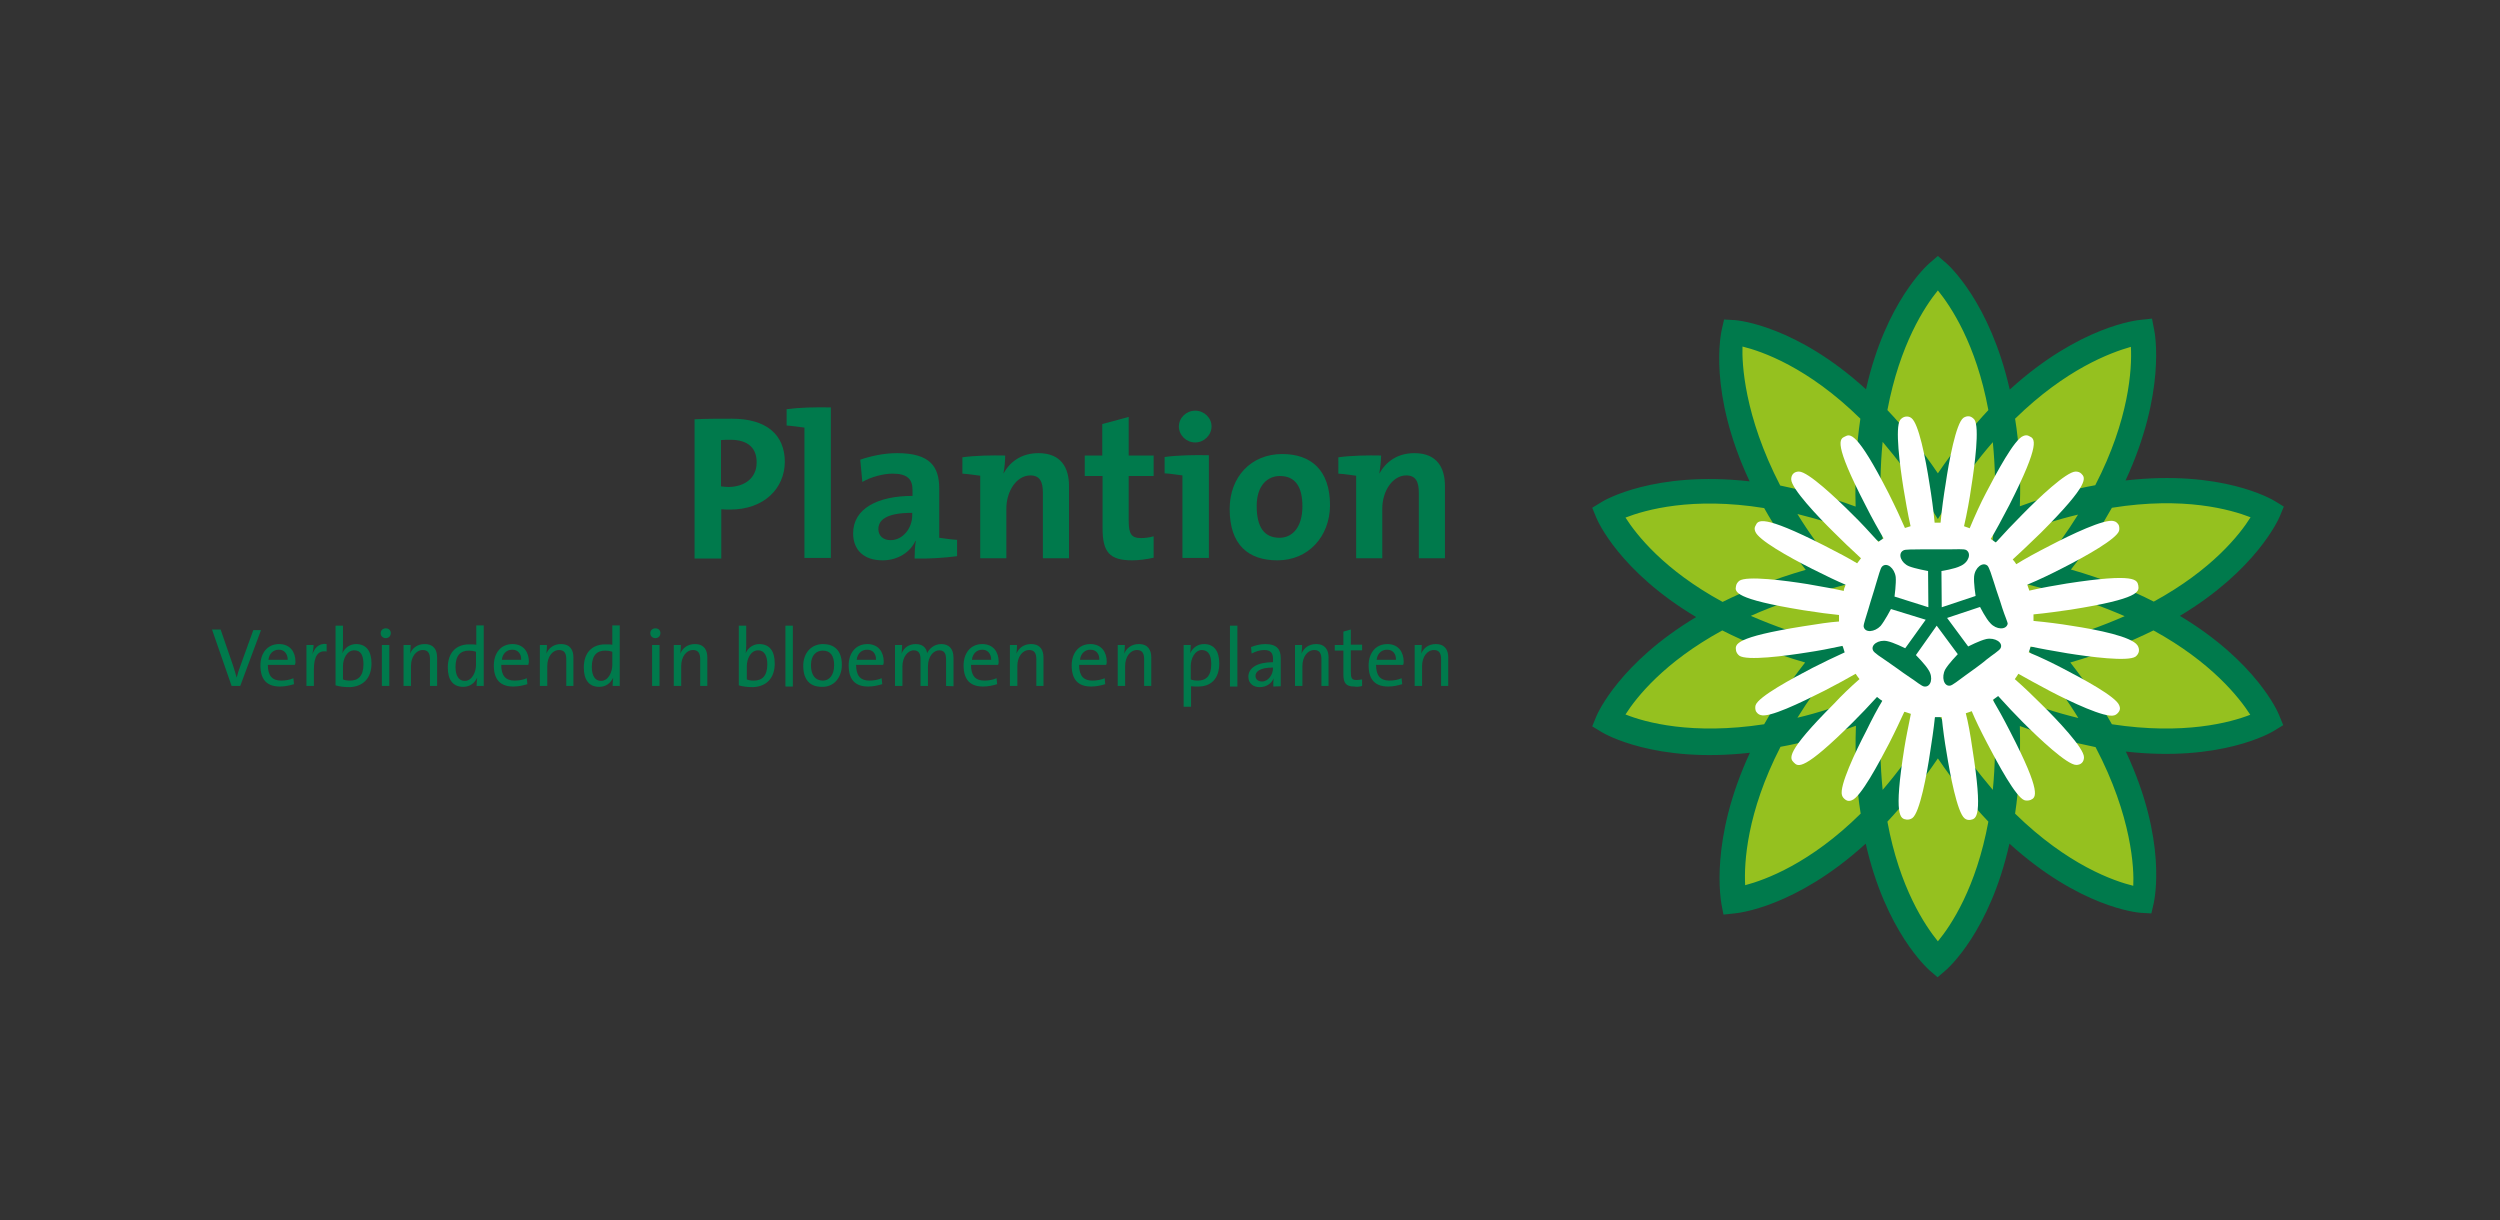 <?xml version="1.0" encoding="utf-8"?>
<!-- Generator: Adobe Illustrator 22.1.0, SVG Export Plug-In . SVG Version: 6.00 Build 0)  -->
<svg xmlns="http://www.w3.org/2000/svg" xmlns:xlink="http://www.w3.org/1999/xlink" version="1.1" id="Laag_1" x="0px" y="0px" viewBox="0 0 841.9 411" style="enable-background:new 0 0 841.9 411;" xml:space="preserve" width="841.9" height="411">
<rect x="0" y="0" width="841.9" height="411" fill="#333333" stroke="none"/>
<style type="text/css">
	.st0{fill:#95C11F;}
	.st1{fill:none;}
	.st2{fill:#007A4C;}
	.st3{fill:#FFFFFF;}
</style>
<g>
	<path class="st0" d="M725.4,207.4c30.4-15.9,38.4-35,38.4-35s-19-11.5-55.3-5.2c17.6-32.7,12.9-55.3,12.9-55.3s-21.8,1.8-47.2,27.7   c-5.7-34.2-21.5-47.9-21.5-47.9s-15.9,13.6-21.5,47.8c-25.4-25.9-47-27.6-47-27.6s-5.3,22.1,12.8,55.3c-36.2-6.4-55.2,5.2-55.2,5.2   s7.9,19.1,38.4,35c-30.4,15.9-38.4,35-38.4,35s19,11.5,55.3,5.2c-17.6,32.7-12.9,55.3-12.9,55.3s21.8-1.8,47.2-27.7   c5.7,34.2,21.5,47.9,21.5,47.9s15.9-13.7,21.5-47.9c25.4,25.9,47.2,27.7,47.2,27.7s5.3-22.1-12.8-55.3c36.2,6.4,55.2-5.2,55.2-5.2   S755.7,223.3,725.4,207.4z"/>
	<g>
		<path class="st1" d="M652.6,159.4c5.7-8.3,11.4-15.4,17-21.3c-4.1-22.3-12.6-35-17-40.3c-4.3,5.3-12.9,18-17,40.2    C641.2,144,647,151,652.6,159.4z"/>
		<path class="st1" d="M680.3,170.5c9.1-3.2,17.7-5.5,25.4-7.1c11.3-22,12.3-39.1,12-46.6c-7,1.8-21.9,7.5-38.9,24.2    C679.9,149.7,680.5,159.4,680.3,170.5z"/>
		<path class="st1" d="M626.5,140.9c-17.7-17.4-33.3-22.7-39.7-24.3c-0.2,5.5,0.5,23.2,12.8,46.8c7.7,1.4,16.2,3.7,25.4,7.1    C624.6,159.4,625.3,149.6,626.5,140.9z"/>
		<path class="st1" d="M594,171.1c-24.2-3.8-39.9,0.6-46.7,3.2c3.7,5.8,13,17.7,32.6,28.4c7.9-4,17.1-7.7,28-10.8    C602.3,184.6,597.8,177.6,594,171.1z"/>
		<path class="st1" d="M689,198.3l-6.5-1.7l4.2-5.2c5.2-6.3,9.5-12.4,13.2-18.2c-7,1.7-14.6,4.1-22.7,7.3L671,183l0.5-6.6    c0.6-10.2,0.4-19.2-0.4-27.4c-4.9,5.7-10,12.4-14.9,20.2l-3.6,5.7l-3.6-5.7c-4.9-7.9-10-14.6-15-20.3c-0.8,8.1-1.1,17.2-0.4,27.4    l0.5,6.6l-6.1-2.4c-8.2-3.2-15.6-5.5-22.7-7.3c3.6,5.8,8.1,11.9,13.2,18.3l4.2,5.2l-6.5,1.7c-10.2,2.6-19,5.8-26.6,9.1    c7.6,3.4,16.4,6.5,26.6,9.1l6.5,1.7l-4.2,5.2c-5.3,6.3-9.6,12.4-13.2,18.3c7-1.7,14.6-4.1,22.7-7.3l6.1-2.4l-0.5,6.6    c-0.6,10.2-0.4,19.2,0.4,27.4c4.9-5.8,10-12.4,14.9-20.3l3.6-5.7l3.6,5.7c4.9,7.8,10,14.6,15,20.3c0.8-8.1,1.1-17.2,0.4-27.4    L671,232l6.1,2.4c8.2,3.2,15.8,5.7,22.7,7.3c-3.6-5.9-8.1-11.9-13.2-18.3l-4.2-5.2l6.5-1.7c10.2-2.6,19-5.8,26.6-9.1    C708,204.1,699.2,200.9,689,198.3z"/>
		<path class="st1" d="M725.3,202.6c19.6-10.7,28.9-22.6,32.6-28.4c-6.6-2.6-22.4-7.1-46.7-3.2c-3.6,6.6-8.2,13.6-13.8,20.8    C708.2,195,717.5,198.8,725.3,202.6z"/>
		<path class="st1" d="M725.3,212.2c-7.8,4-17.1,7.7-28,10.8c5.7,7.2,10.2,14.2,14,20.8c24.2,3.8,39.9-0.6,46.7-3.2    C754.2,234.9,744.9,222.9,725.3,212.2z"/>
		<path class="st1" d="M580,212.2c-19.5,10.7-28.9,22.6-32.6,28.3c6.7,2.6,22.5,7.1,46.7,3.2c3.7-6.6,8.2-13.6,13.8-20.8    C597.1,219.9,587.8,216.2,580,212.2z"/>
		<path class="st1" d="M678.7,274c17.7,17.4,33.3,22.7,39.8,24.3c0.2-5.5-0.5-23.2-12.8-46.8c-7.8-1.4-16.2-3.7-25.5-7.1    C680.7,255.5,679.9,265.3,678.7,274z"/>
		<path class="st1" d="M652.6,255.5c-5.7,8.4-11.4,15.4-17,21.3c4.1,22.3,12.6,35,17,40.3c4.5-5.3,12.9-18,17-40.3    C664.1,270.9,658.3,263.8,652.6,255.5z"/>
		<path class="st1" d="M625,244.5c-9.1,3.4-17.7,5.5-25.4,7.1c-11.4,22.1-12.3,39.1-11.9,46.6c7-1.8,21.9-7.3,38.9-24.1    C625.3,265.4,624.6,255.5,625,244.5z"/>
		<path class="st2" d="M734.1,207.4c25.7-15.4,33.2-32.5,33.6-33.4l1.4-3.4l-3.1-1.9c-1-0.6-18-10.6-50.2-6.9    c13.7-29.6,9.9-49.7,9.6-50.9l-0.7-3.6l-3.7,0.4c-1.1,0.1-20.6,2-44.2,23.5c-6.7-29.5-20.6-41.9-21.4-42.6l-2.8-2.4l-2.8,2.4    c-0.8,0.7-14.8,13.1-21.4,42.5c-23.5-21.4-42.9-23.2-44.2-23.3l-3.6-0.2l-0.8,3.5c-0.2,1.1-4.7,20.9,9.4,51c-32-3.6-49,6.4-49.9,7    l-3.1,1.9l1.4,3.4c0.4,1,7.8,18,33.6,33.4c-25.7,15.4-33.2,32.4-33.6,33.4l-1.4,3.4l3.1,1.9c1,0.6,18,10.6,50,7    c-13.7,29.6-9.7,49.8-9.6,50.9l0.7,3.6l3.7-0.4c1.1-0.1,20.6-2,44.2-23.5c6.7,29.5,20.7,41.9,21.4,42.6l2.8,2.4l2.8-2.4    c0.8-0.7,14.8-13.1,21.4-42.6c23.6,21.4,42.9,23.2,44.2,23.3l3.6,0.2l0.8-3.5c0.2-1.1,4.7-20.9-9.4-51c31.9,3.6,49-6.4,49.9-7    l3.1-1.9l-1.4-3.4C767.2,239.9,759.8,222.8,734.1,207.4z M757.9,174.2c-3.6,5.8-13,17.7-32.6,28.4c-7.8-4-17.1-7.7-27.9-10.8    c5.7-7.2,10.1-14.2,13.8-20.8C735.5,167.1,751.2,171.6,757.9,174.2z M689,216.6l-6.5,1.7l4.2,5.2c5.2,6.3,9.6,12.4,13.2,18.3    c-7-1.7-14.6-4.1-22.7-7.3L671,232l0.5,6.6c0.6,10.2,0.4,19.4-0.4,27.4c-4.9-5.8-10-12.4-15-20.3l-3.6-5.7l-3.6,5.7    c-4.9,7.8-10,14.6-14.9,20.3c-0.8-8.1-1.1-17.2-0.4-27.4l0.5-6.6l-6.1,2.4c-8.2,3.2-15.8,5.7-22.7,7.3c3.6-5.8,7.9-11.9,13.2-18.3    l4.2-5.2l-6.5-1.7c-10.2-2.6-19-5.8-26.6-9.1c7.6-3.4,16.4-6.5,26.6-9.1l6.5-1.7l-4.2-5.2c-5.2-6.3-9.6-12.4-13.2-18.3    c7,1.7,14.6,4.1,22.7,7.3l6.1,2.4l-0.5-6.6c-0.6-10.2-0.4-19.4,0.4-27.4c4.9,5.8,10,12.4,15,20.3l3.6,5.7l3.6-5.7    c4.9-7.8,10-14.6,14.9-20.2c0.8,8.1,1.1,17.2,0.4,27.4L671,183l6.1-2.4c8.2-3.2,15.8-5.7,22.7-7.3c-3.6,5.8-7.9,11.9-13.2,18.2    l-4.2,5.2l6.5,1.7c10.2,2.6,19,5.8,26.6,9.1C708,210.8,699.2,214,689,216.6z M717.6,116.8c0.4,7.5-0.6,24.5-12,46.6    c-7.7,1.4-16.2,3.7-25.4,7.1c0.4-11.1-0.2-20.9-1.6-29.5C695.7,124.3,710.6,118.8,717.6,116.8z M652.6,97.8    c4.3,5.3,12.9,18,17,40.3c-5.5,5.9-11.3,12.9-17,21.3c-5.7-8.4-11.4-15.4-17-21.3C639.8,115.9,648.2,103.2,652.6,97.8z     M586.8,116.7c6.5,1.6,22,6.9,39.7,24.3c-1.3,8.7-1.9,18.4-1.6,29.6c-9.1-3.4-17.7-5.5-25.4-7.1    C587.3,139.9,586.6,122.2,586.8,116.7z M547.4,174.3c6.7-2.6,22.5-7.1,46.7-3.2c3.7,6.6,8.3,13.5,14,20.8    c-10.8,3.1-20.1,6.9-28,10.8C560.4,192,551.1,180.1,547.4,174.3z M547.4,240.6c3.7-5.8,13-17.6,32.6-28.3    c7.8,4,17.1,7.7,27.9,10.8c-5.7,7.2-10.1,14.2-13.8,20.8C569.9,247.6,554.1,243.3,547.4,240.6z M587.7,298.1    c-0.4-7.5,0.5-24.4,11.9-46.6c7.7-1.4,16.2-3.7,25.4-7.1c-0.4,11.1,0.2,20.9,1.6,29.6C609.6,290.8,594.5,296.3,587.7,298.1z     M652.6,317c-4.3-5.3-12.9-18-17-40.3c5.5-5.9,11.3-12.9,17-21.3c5.7,8.4,11.4,15.4,17,21.3C665.5,299,657,311.7,652.6,317z     M718.4,298.3c-6.5-1.6-22-6.9-39.8-24.3c1.3-8.7,1.9-18.4,1.6-29.5c9.3,3.4,17.7,5.5,25.5,7.1C718,275,718.7,292.7,718.4,298.3z     M711.2,243.9c-3.7-6.6-8.3-13.5-14-20.8c10.8-3.1,20.1-6.9,28-10.8c19.5,10.7,28.9,22.6,32.6,28.4    C751.2,243.3,735.4,247.6,711.2,243.9z"/>
	</g>
</g>
<path class="st3" d="M697.4,210.7c-3.5-0.6-8.3-1.2-12.6-1.6c0-0.7,0-1.4,0-2.2c4.3-0.4,9.1-1.1,12.6-1.6c23.3-3.7,23-6.1,22.7-8.1  c-0.4-1.9-0.7-4.3-24.1-0.7c-3.6,0.6-8.4,1.4-12.6,2.4c-0.2-0.7-0.5-1.3-0.7-2c4.1-1.7,8.4-3.8,11.7-5.5c8.3-4.2,18.3-9.9,19.2-12.6  c0.2-0.7,0.1-1.4-0.1-2c-0.4-0.6-0.8-1.1-1.6-1.3c-3-1-14.8,4.7-21.5,8.2c-4.9,2.5-8.7,4.6-11.4,6.3c-0.4-0.6-0.7-1.1-1.2-1.6  c2.4-2.2,5.5-5.1,9.5-9c16.7-16.7,15-18.5,13.6-19.9c-0.5-0.5-1.2-0.7-1.9-0.7c-3.1,0-12.6,9-17.9,14.4c-3,3-6.3,6.5-9,9.5  c-0.5-0.4-1.1-0.8-1.7-1.2c1.7-2.8,3.7-6.5,6.3-11.5c10.7-21.1,8.5-22.3,6.7-23.1c-0.6-0.4-1.3-0.4-2-0.1c-3,1-9.1,12.5-12.6,19.2  c-1.7,3.2-3.8,7.8-5.5,11.9c-0.1-0.1-0.4-0.1-0.5-0.2c-0.5-0.1-1-0.4-1.4-0.5c1-4.3,1.9-9.3,2.4-12.9c1.2-7.5,2.9-20.5,1.1-23  c-0.5-0.6-1.1-1-1.7-1.1c-0.7-0.1-1.4,0.1-2,0.5c-2.5,1.8-4.9,14.7-6,22.3c-0.6,3.6-1.3,8.5-1.7,13c-0.7,0-1.4,0-2,0  c-0.4-4.3-1.1-9.3-1.7-12.9c-1.4-9.1-3.7-20.5-6.1-22.3c-0.6-0.5-1.3-0.6-2-0.5c-0.7,0.1-1.3,0.5-1.8,1.1c-1.8,2.5-0.1,15.5,1.1,23  c0.6,3.6,1.4,8.4,2.4,12.8c-0.6,0.2-1.3,0.4-1.9,0.6c-1.3-3-3-6.7-5.5-11.7c-10.8-21.1-13-20-14.7-19.1c-1.8,0.8-4,2,6.9,23.1  c2.4,4.8,4.5,8.4,6.1,11.2c-0.6,0.4-1.2,0.7-1.7,1.2c-2.9-3.2-6.1-6.7-8.8-9.3c-5.4-5.4-14.9-14.4-18-14.4c-0.7,0-1.4,0.2-1.9,0.7  c-0.5,0.5-0.7,1.2-0.7,1.9c0,3.1,9,12.6,14.4,17.9c2.5,2.5,5.9,5.8,9.1,8.7c-0.5,0.6-0.8,1.1-1.3,1.7c-2.8-1.7-6.4-3.6-11.1-6  c-21.1-10.7-22.3-8.5-23.1-6.7c-0.4,0.6-0.4,1.3-0.1,2c1,2.8,10.9,8.4,19.2,12.6c4.6,2.3,8.3,4.1,11.2,5.3c-0.1,0.4-0.2,0.7-0.4,1.1  c-0.1,0.4-0.2,0.6-0.2,1c-3.1-0.7-7.1-1.4-12.2-2.3c-7.5-1.2-20.5-2.9-23-1.1c-0.6,0.5-1,1.1-1.1,1.8c-0.4,1.9-0.7,4.3,22.7,8.1  c5.1,0.8,8.9,1.3,12,1.6c0,0.7,0,1.4,0,2.2c-3.1,0.2-7,0.8-12,1.6c-23.3,3.7-23,6.1-22.7,8.1c0.1,0.7,0.5,1.3,1.1,1.8  c2.5,1.8,15.5,0.1,23-1.1c3.4-0.5,7.7-1.3,11.8-2.2c0.2,0.7,0.5,1.4,0.7,2.2c-3.5,1.6-7.3,3.4-10.8,5.2c-6.7,3.5-18.3,9.7-19.2,12.6  c-0.2,0.7-0.1,1.4,0.1,2c0.4,0.6,0.8,1.1,1.6,1.3c2.8,1,13.2-4,21.5-8.2c4.3-2.2,7.7-4.1,10.5-5.7c0.4,0.6,0.8,1.2,1.3,1.8  c-3,2.6-6.3,5.8-8.5,8.2c-16.7,16.7-15,18.5-13.6,19.9c1.4,1.4,3.1,3.1,19.9-13.6c2.4-2.4,5.4-5.5,8.1-8.5c0.6,0.5,1.2,1,1.8,1.3  c-1.6,2.6-3.4,6-5.5,10.3c-3.5,6.7-9.1,18.5-8.1,21.5c0.2,0.7,0.7,1.2,1.3,1.6c0.6,0.4,1.3,0.4,2,0.1c3-1,9.1-12.5,12.6-19.2  c2.2-4.3,3.8-7.8,5.1-10.6c0.1,0,0.2,0.1,0.4,0.1c0.6,0.2,1.2,0.4,1.8,0.6c-0.8,4-1.7,8.3-2.2,11.5c-3.7,23.3-1.3,23.8,0.7,24.1  c0.7,0.1,1.4-0.1,2-0.5c2.5-1.8,4.9-14.7,6-22.3c0.5-3.2,1.2-7.7,1.6-11.7c0.7,0,1.6,0,2.3,0c0.4,4.1,1,8.4,1.6,11.8  c1.2,7.5,3.6,20.3,6.1,22.3c0.6,0.5,1.3,0.6,2,0.5c1.9-0.4,4.3-0.7,0.6-24.1c-0.7-4.9-1.4-8.7-2.2-11.8c0.7-0.2,1.4-0.5,2-0.7  c1.2,2.9,2.9,6.4,5.2,10.8c3.5,6.7,9.7,18.3,12.6,19.2c0.7,0.2,1.4,0.1,2-0.1c1.8-0.8,4-2-6.9-23.1c-2.3-4.5-4.2-7.9-5.8-10.6  c0.6-0.5,1.2-0.8,1.8-1.3c2.8,3.1,5.9,6.4,8.3,8.8c5.4,5.4,14.9,14.4,18,14.4c0.7,0,1.4-0.2,1.9-0.7c0.5-0.5,0.7-1.2,0.7-1.9  c0-3.1-9-12.6-14.4-17.9c-2.4-2.4-5.8-5.7-8.9-8.4c0.5-0.6,0.8-1.2,1.2-1.8c2.8,1.6,6.3,3.5,10.8,5.9c6.7,3.5,18.5,9.1,21.5,8.1  c0.7-0.2,1.2-0.7,1.6-1.3s0.4-1.3,0.1-2c-1-3-12.5-9.1-19.2-12.6c-3.1-1.6-7.3-3.7-11.3-5.3c0.2-0.7,0.5-1.3,0.6-2  c3.1,0.7,7.1,1.4,12.4,2.3c7.5,1.2,20.5,2.9,23,1.1c0.6-0.5,1-1.1,1.1-1.8c0.1-0.7-0.1-1.4-0.5-2  C717.8,214.4,706.7,212.1,697.4,210.7z"/>
<g>
	<polygon class="st1" points="651.8,207.4 651.8,207.3 651.8,207.3  "/>
	<path class="st2" d="M674.3,204.8c-0.2-0.8-1.4-4.3-1.4-4.3l0,0c0,0-1.2-3.5-1.4-4.3c-0.8-2.5-1.6-5.1-2.2-5.7   c-1.6-1.4-4.2,0.6-4.5,3.6c-0.2,2.2,0.5,6.6,0.5,6.6l-11.4,3.8l-0.1-12.2c0,0,4.5-0.7,6.4-1.7c2.8-1.2,3.8-4.3,1.9-5.4   c-0.8-0.4-3.4-0.2-6-0.2c-0.8,0-4.6,0-4.6,0l0,0c0,0-3.6,0-4.6,0c-2.6,0.1-5.3-0.1-6,0.4c-1.9,1.1-0.7,4.2,2,5.3   c2,0.8,6.4,1.6,6.4,1.6l0.1,12.2l-11.4-3.6c0,0,0.6-4.5,0.4-6.6c-0.4-3-3-5.1-4.6-3.5c-0.6,0.6-1.2,3.2-2,5.7   c-0.2,0.8-1.3,4.3-1.3,4.3l0,0c0,0-1.1,3.5-1.3,4.3c-0.7,2.5-1.7,5.1-1.6,5.9c0.4,2.2,3.7,1.9,5.7-0.2c1.4-1.7,3.5-5.7,3.5-5.7   l11.7,3.6l-6.9,9.6c0,0-4-2-6.1-2.4c-2.9-0.6-5.7,1.3-4.7,3.2c0.4,0.8,2.6,2.2,4.8,3.7c0.7,0.5,3.7,2.6,3.7,2.6l0,0   c0,0,3,2.2,3.7,2.6c2.2,1.4,4.2,3.2,5.1,3.2c2.2,0.2,3-3,1.4-5.5c-1.1-1.9-4.3-5.1-4.3-5.1l7-9.9l7.1,9.6c0,0-3.1,3.2-4.2,5.1   c-1.4,2.6-0.5,5.8,1.6,5.5c0.8-0.1,2.9-1.8,5.1-3.4c0.7-0.5,3.6-2.6,3.6-2.6l0,0c0,0,3-2.2,3.6-2.8c2-1.6,4.3-3,4.7-3.8   c1-1.9-1.9-3.7-4.8-3.1c-2.2,0.5-6.1,2.5-6.1,2.5l-7.1-9.6l11.1-3.7c0,0,2,4,3.5,5.5c2,2.2,5.3,2.3,5.8,0.2   C676.2,209.7,675.1,207.3,674.3,204.8z M651.8,207.3L651.8,207.3L651.8,207.3L651.8,207.3L651.8,207.3z"/>
</g>
<g>
	<g>
		<g>
			<path class="st2" d="M245.9,171.6c-0.8,0-1.9,0-3-0.1v16.6h-9v-46.9c3.8-0.2,7.9-0.2,12.6-0.2c11.5,0,17.8,5.3,17.8,14.6     C264.2,164.5,257.3,171.6,245.9,171.6z M246,148.1c-1.1,0-2.2,0-3.2,0.1v15.6c1,0.1,1.8,0.2,2.6,0.2c5.5-0.1,9.4-3.1,9.4-8.2     C254.9,151.1,252.1,148.1,246,148.1z"/>
		</g>
		<g>
			<path class="st2" d="M279.8,187.9h-8.9V144c-1.7-0.2-4.1-0.6-6-0.7v-5.5c4.5-0.6,9.7-0.7,14.9-0.6V187.9z"/>
		</g>
		<g>
			<path class="st2" d="M308,188.1c0-2,0.1-4.1,0.4-5.9l-0.1-0.1c-1.7,3.8-5.9,6.6-11.1,6.6c-6.3,0-9.9-3.5-9.9-9.1     c0-8.3,8.2-12.6,20-12.6V165c0-3.6-1.7-5.5-6.7-5.5c-3.1,0-7.3,1.1-10.2,2.8l-0.7-7.5c3.5-1.2,7.9-2.2,12.4-2.2     c11.1,0,14.2,4.5,14.2,12v16.5c1.7,0.2,4,0.6,6,0.7v5.5C317.8,187.9,312.4,188.2,308,188.1z M307.2,172.7     c-9.4,0-11.4,2.8-11.4,5.5c0,2.2,1.6,3.7,4.1,3.7c4.3,0,7.3-4.2,7.3-8.3V172.7z"/>
		</g>
		<g>
			<path class="st2" d="M337.9,159.5L337.9,159.5c2.2-4,6.1-6.9,11.8-6.9c7.8,0,10.3,5.1,10.3,11.1v24.3h-8.8v-22.1     c0-3.6-1-5.8-4.2-5.8c-4.6,0-8.1,5.2-8.1,11.2v16.7h-8.8v-27.8c-1.7-0.2-4.1-0.6-6-0.7V154c4.3-0.6,9.7-0.7,14.4-0.6     C338.5,155.1,338.3,157.7,337.9,159.5z"/>
		</g>
		<g>
			<path class="st2" d="M381.3,188.7c-7.7,0-10-2.8-10-10.8v-17.6h-6v-6.9h5.9v-10.6l8.9-2.4v13h8.4v6.9h-8.4v15.2     c0,4.5,1.1,5.7,4.1,5.7c1.4,0,3-0.2,4.3-0.6v7.2C386.4,188.3,383.7,188.7,381.3,188.7z"/>
		</g>
		<g>
			<path class="st2" d="M402.5,149c-3,0-5.5-2.4-5.5-5.4c0-2.9,2.5-5.3,5.5-5.3c3,0,5.5,2.4,5.5,5.3C408,146.5,405.5,149,402.5,149z      M407,187.9h-8.8v-27.8c-1.7-0.2-4-0.6-6-0.7v-5.5c4.3-0.6,9.7-0.7,14.9-0.6v34.6H407z"/>
		</g>
		<g>
			<path class="st2" d="M430.2,188.7c-9.7,0-16.1-5.1-16.1-17.3c0-10.8,7.2-18.5,17.7-18.5c9.7,0,16.1,5.4,16.1,17.3     C447.8,180.8,440.5,188.7,430.2,188.7z M431,160.3c-4,0-7.8,3-7.8,10.1c0,7.1,2.5,10.7,7.7,10.7c4.3,0,7.7-3.5,7.7-10.6     C438.6,163.9,436.2,160.3,431,160.3z"/>
		</g>
	</g>
	<g>
		<g>
			<path class="st2" d="M464.5,159.5L464.5,159.5c2.2-4,6.1-6.9,11.8-6.9c7.8,0,10.3,5.1,10.3,11.1v24.3h-8.8v-22.1     c0-3.6-1-5.8-4.2-5.8c-4.6,0-8.1,5.2-8.1,11.2v16.7h-8.8v-27.8c-1.7-0.2-4-0.6-6-0.7V154c4.3-0.6,9.7-0.7,14.4-0.6     C465.1,155.1,464.8,157.7,464.5,159.5z"/>
		</g>
	</g>
</g>
<g>
	<path class="st2" d="M487.7,231.1v-9.7c0-2.4-1-4.5-4.2-4.5c-2.4,0-4.1,1.3-4.9,3.2l0,0c0.1-0.8,0.2-2,0.2-2.9h-2.4v13.8h2.5v-6.7   c0-3.1,1.7-5.4,4-5.4c1.8,0,2.4,1.2,2.4,3.1v9H487.7z M470.1,222.2h-6.5c0.2-2,1.6-3.4,3.4-3.4C469,218.7,470.2,220.2,470.1,222.2    M472.7,222.8c0-3.1-1.7-5.9-5.5-5.9c-4,0-6.3,3.1-6.3,7.2c0,4.9,2.3,7.1,6.6,7.1c1.7,0,3.4-0.4,4.7-0.8l-0.2-2   c-1.1,0.5-2.6,0.8-4.1,0.8c-3,0-4.5-1.6-4.5-5.3h9.1C472.7,223.5,472.7,223.1,472.7,222.8 M458.7,231v-2.2   c-0.6,0.1-1.2,0.2-1.9,0.2c-1.6,0-1.9-0.6-1.9-2.9v-7.1h3.8v-1.9h-3.8V212l-2.5,0.7v4.5h-2.9v1.9h2.9v7.9c0,3,0.8,4.2,3.7,4.2   C457,231.4,458,231.2,458.7,231 M447.4,231.1v-9.7c0-2.4-1-4.5-4.2-4.5c-2.4,0-4.1,1.3-4.9,3.2l0,0c0.1-0.8,0.2-2,0.2-2.9h-2.4   v13.8h2.5v-6.7c0-3.1,1.7-5.4,4-5.4c1.8,0,2.4,1.2,2.4,3.1v9H447.4z M428.7,225c0,2.2-1.6,4.5-3.7,4.5c-1.3,0-2.2-0.7-2.2-1.9   c0-1.2,1.1-2.8,5.9-2.8V225z M431.3,231.1c0-1.2,0-2.6,0-4v-5.5c0-2.8-1.2-4.7-5.2-4.7c-1.8,0-3.5,0.5-4.8,1l0.2,2.2   c1.2-0.7,2.9-1.2,4.2-1.2c2.3,0,3,1.1,3,3v1.1c-5.3,0-8.3,1.9-8.3,4.9c0,2.2,1.6,3.5,3.8,3.5c2.3,0,4.1-1.3,4.7-3l0,0   c-0.1,0.8-0.1,1.8-0.1,2.8L431.3,231.1L431.3,231.1z M416.7,210.7h-2.5v20.5h2.5V210.7z M407.9,223.7c0,4-1.8,5.5-4.5,5.5   c-1,0-1.7-0.1-2.4-0.4v-4.5c0-2.4,1.3-5.4,3.8-5.4C407,219,407.9,220.7,407.9,223.7 M410.6,223.4c0-4.2-1.8-6.5-5.1-6.5   c-2.2,0-3.8,1.2-4.7,3.1l0,0c0.1-0.8,0.2-2,0.2-2.8h-2.4v20.8h2.5v-6.9c0.8,0.1,1.4,0.1,2.4,0.1   C407.9,231.2,410.6,228.5,410.6,223.4 M387.7,231.1v-9.7c0-2.4-1-4.5-4.2-4.5c-2.4,0-4.1,1.3-4.9,3.2l0,0c0.1-0.8,0.2-2,0.2-2.9   h-2.4v13.8h2.5v-6.7c0-3.1,1.7-5.4,4-5.4c1.8,0,2.4,1.2,2.4,3.1v9H387.7z M370.2,222.2h-6.5c0.2-2,1.6-3.4,3.4-3.4   C369.1,218.7,370.3,220.2,370.2,222.2 M372.7,222.8c0-3.1-1.7-5.9-5.5-5.9c-4,0-6.3,3.1-6.3,7.2c0,4.9,2.3,7.1,6.6,7.1   c1.7,0,3.4-0.4,4.7-0.8l-0.2-2c-1.1,0.5-2.6,0.8-4.1,0.8c-3,0-4.5-1.6-4.5-5.3h9.1C372.7,223.5,372.7,223.1,372.7,222.8    M351.4,231.1v-9.7c0-2.4-1-4.5-4.2-4.5c-2.4,0-4.1,1.3-4.9,3.2l0,0c0.1-0.8,0.2-2,0.2-2.9h-2.4v13.8h2.5v-6.7c0-3.1,1.7-5.4,4-5.4   c1.8,0,2.4,1.2,2.4,3.1v9H351.4z M333.8,222.2h-6.5c0.2-2,1.6-3.4,3.4-3.4C332.6,218.7,333.8,220.2,333.8,222.2 M336.3,222.8   c0-3.1-1.7-5.9-5.5-5.9c-4,0-6.3,3.1-6.3,7.2c0,4.9,2.3,7.1,6.6,7.1c1.7,0,3.4-0.4,4.7-0.8l-0.2-2c-1.1,0.5-2.6,0.8-4.1,0.8   c-3,0-4.5-1.6-4.5-5.3h9.1C336.3,223.5,336.3,223.1,336.3,222.8 M321.1,231.1v-9.6c0-3.1-1.6-4.6-4.1-4.6c-2.6,0-4.2,1.8-4.8,3.1   c-0.1-1.1-0.8-3.1-3.8-3.1c-2.3,0-4,1.2-4.8,3.2l0,0c0.1-0.8,0.2-2,0.2-2.9h-2.4v13.8h2.5v-6.6c0-3.1,1.8-5.4,3.8-5.4   c1.9,0,2.3,1.4,2.3,3.1v8.9h2.5v-6.6c0-3.4,1.9-5.4,3.8-5.4c1.8,0,2.3,1.2,2.3,3.1v8.9L321.1,231.1L321.1,231.1z M295,222.2h-6.5   c0.2-2,1.6-3.4,3.4-3.4C293.9,218.7,295.1,220.2,295,222.2 M297.6,222.8c0-3.1-1.7-5.9-5.5-5.9c-4,0-6.3,3.1-6.3,7.2   c0,4.9,2.3,7.1,6.6,7.1c1.7,0,3.4-0.4,4.7-0.8l-0.2-2c-1.1,0.5-2.6,0.8-4.1,0.8c-3,0-4.5-1.6-4.5-5.3h9.1   C297.6,223.5,297.6,223.1,297.6,222.8 M280.9,224c0,3.6-1.8,5.2-3.8,5.2c-2.5,0-4-1.8-4-5.2c0-3.5,1.9-4.9,4-4.9   C279.7,219.1,280.9,220.9,280.9,224 M283.5,223.9c0-5.1-2.8-7-6.3-7c-4.2,0-6.7,3.2-6.7,7.3c0,4.9,2.4,7.1,6.3,7.1   C280.9,231.4,283.5,228.1,283.5,223.9 M267,210.7h-2.5v20.5h2.5V210.7z M258.4,223.7c0,4-1.8,5.5-4.5,5.5c-1,0-1.7-0.1-2.4-0.4   v-4.5c0-2.4,1.3-5.3,3.8-5.3C257.3,219,258.4,220.7,258.4,223.7 M260.9,223.4c0-4.2-1.8-6.5-5.2-6.5c-2,0-3.8,1.2-4.6,3.1l0,0   c0.1-0.7,0.2-1.8,0.2-2.6v-6.7h-2.5v20.1c1.4,0.4,2.9,0.6,4.8,0.6C258.1,231.2,260.9,228.4,260.9,223.4 M238.2,231.1v-9.7   c0-2.4-1-4.5-4.2-4.5c-2.4,0-4.1,1.3-4.9,3.2l0,0c0.1-0.8,0.2-2,0.2-2.9h-2.4v13.8h2.5v-6.7c0-3.1,1.7-5.4,4-5.4   c1.8,0,2.4,1.2,2.4,3.1v9H238.2z M222.1,217.2h-2.5V231h2.5V217.2z M222.4,213.2c0-1-0.7-1.6-1.7-1.6s-1.7,0.7-1.7,1.6   c0,1,0.7,1.7,1.7,1.7S222.4,214.2,222.4,213.2 M206.2,223.9c0,2.4-1.3,5.4-3.8,5.4c-2,0-3.1-1.7-3.1-4.7c0-4,1.8-5.5,4.5-5.5   c0.8,0,1.6,0.1,2.4,0.4v4.5H206.2z M208.7,231.1v-20.5h-2.5v6.5c-0.8-0.1-1.6-0.1-2.4-0.1c-4.5,0-7.2,2.9-7.2,7.8   c0,4.1,1.7,6.5,5.2,6.5c2.2,0,3.8-1.2,4.7-3.1l0,0c-0.1,0.8-0.2,2-0.2,2.8h2.5V231.1z M193.1,231.1v-9.7c0-2.4-1-4.5-4.2-4.5   c-2.4,0-4.1,1.3-4.9,3.2l0,0c0.1-0.8,0.2-2,0.2-2.9h-2.4v13.8h2.5v-6.7c0-3.1,1.7-5.4,4-5.4c1.8,0,2.4,1.2,2.4,3.1v9H193.1z    M175.5,222.2H169c0.2-2,1.6-3.4,3.4-3.4C174.4,218.7,175.6,220.2,175.5,222.2 M178.1,222.8c0-3.1-1.7-5.9-5.5-5.9   c-4,0-6.3,3.1-6.3,7.2c0,4.9,2.3,7.1,6.6,7.1c1.7,0,3.4-0.4,4.7-0.8l-0.2-2c-1.1,0.5-2.6,0.8-4.1,0.8c-3,0-4.5-1.6-4.5-5.3h9.1   C178,223.5,178.1,223.1,178.1,222.8 M160.3,223.9c0,2.4-1.3,5.4-3.8,5.4c-2,0-3.1-1.7-3.1-4.7c0-4,1.8-5.5,4.5-5.5   c0.8,0,1.6,0.1,2.4,0.4v4.5H160.3z M162.9,231.1v-20.5h-2.5v6.5c-0.8-0.1-1.6-0.1-2.4-0.1c-4.5,0-7.2,2.9-7.2,7.8   c0,4.1,1.7,6.5,5.2,6.5c2.2,0,3.8-1.2,4.7-3.1l0,0c-0.1,0.8-0.2,2-0.2,2.8h2.5V231.1z M147.2,231.1v-9.7c0-2.4-1-4.5-4.2-4.5   c-2.4,0-4.1,1.3-4.9,3.2l0,0c0.1-0.8,0.2-2,0.2-2.9h-2.4v13.8h2.5v-6.7c0-3.1,1.7-5.4,4-5.4c1.8,0,2.4,1.2,2.4,3.1v9H147.2z    M131.1,217.2h-2.5V231h2.5V217.2z M131.6,213.2c0-1-0.7-1.6-1.7-1.6s-1.7,0.7-1.7,1.6c0,1,0.7,1.7,1.7,1.7   C130.9,214.9,131.6,214.2,131.6,213.2 M122.4,223.7c0,4-1.8,5.5-4.5,5.5c-1,0-1.7-0.1-2.4-0.4v-4.5c0-2.4,1.3-5.3,3.8-5.3   C121.5,219,122.4,220.7,122.4,223.7 M125.1,223.4c0-4.2-1.8-6.5-5.2-6.5c-2,0-3.8,1.2-4.6,3.1l0,0c0.1-0.7,0.2-1.8,0.2-2.6v-6.7   h-2.5v20.1c1.4,0.4,2.9,0.6,4.8,0.6C122.3,231.2,125.1,228.4,125.1,223.4 M110,216.9c-2.8-0.4-4.2,1.6-4.8,3.5l0,0   c0.2-1.2,0.4-2.4,0.4-3.2h-2.4V231h2.5v-5.5c0-4.5,1.4-6.6,4.3-6.1L110,216.9z M96.9,222.2h-6.5c0.2-2,1.6-3.4,3.4-3.4   C95.7,218.7,96.9,220.2,96.9,222.2 M99.5,222.8c0-3.1-1.7-5.9-5.5-5.9c-4,0-6.3,3.1-6.3,7.2c0,4.9,2.3,7.1,6.6,7.1   c1.7,0,3.4-0.4,4.7-0.8l-0.2-2c-1.1,0.5-2.6,0.8-4.1,0.8c-3,0-4.5-1.6-4.5-5.3h9.1C99.5,223.5,99.5,223.1,99.5,222.8 M87.9,212.2   h-2.6l-4.3,11.9c-0.6,1.6-1,2.8-1.3,4.1l0,0c-0.4-1.4-0.8-2.8-1.2-4l-4.2-12.2h-2.9L78,231h2.9L87.9,212.2z"/>
</g>
</svg>
